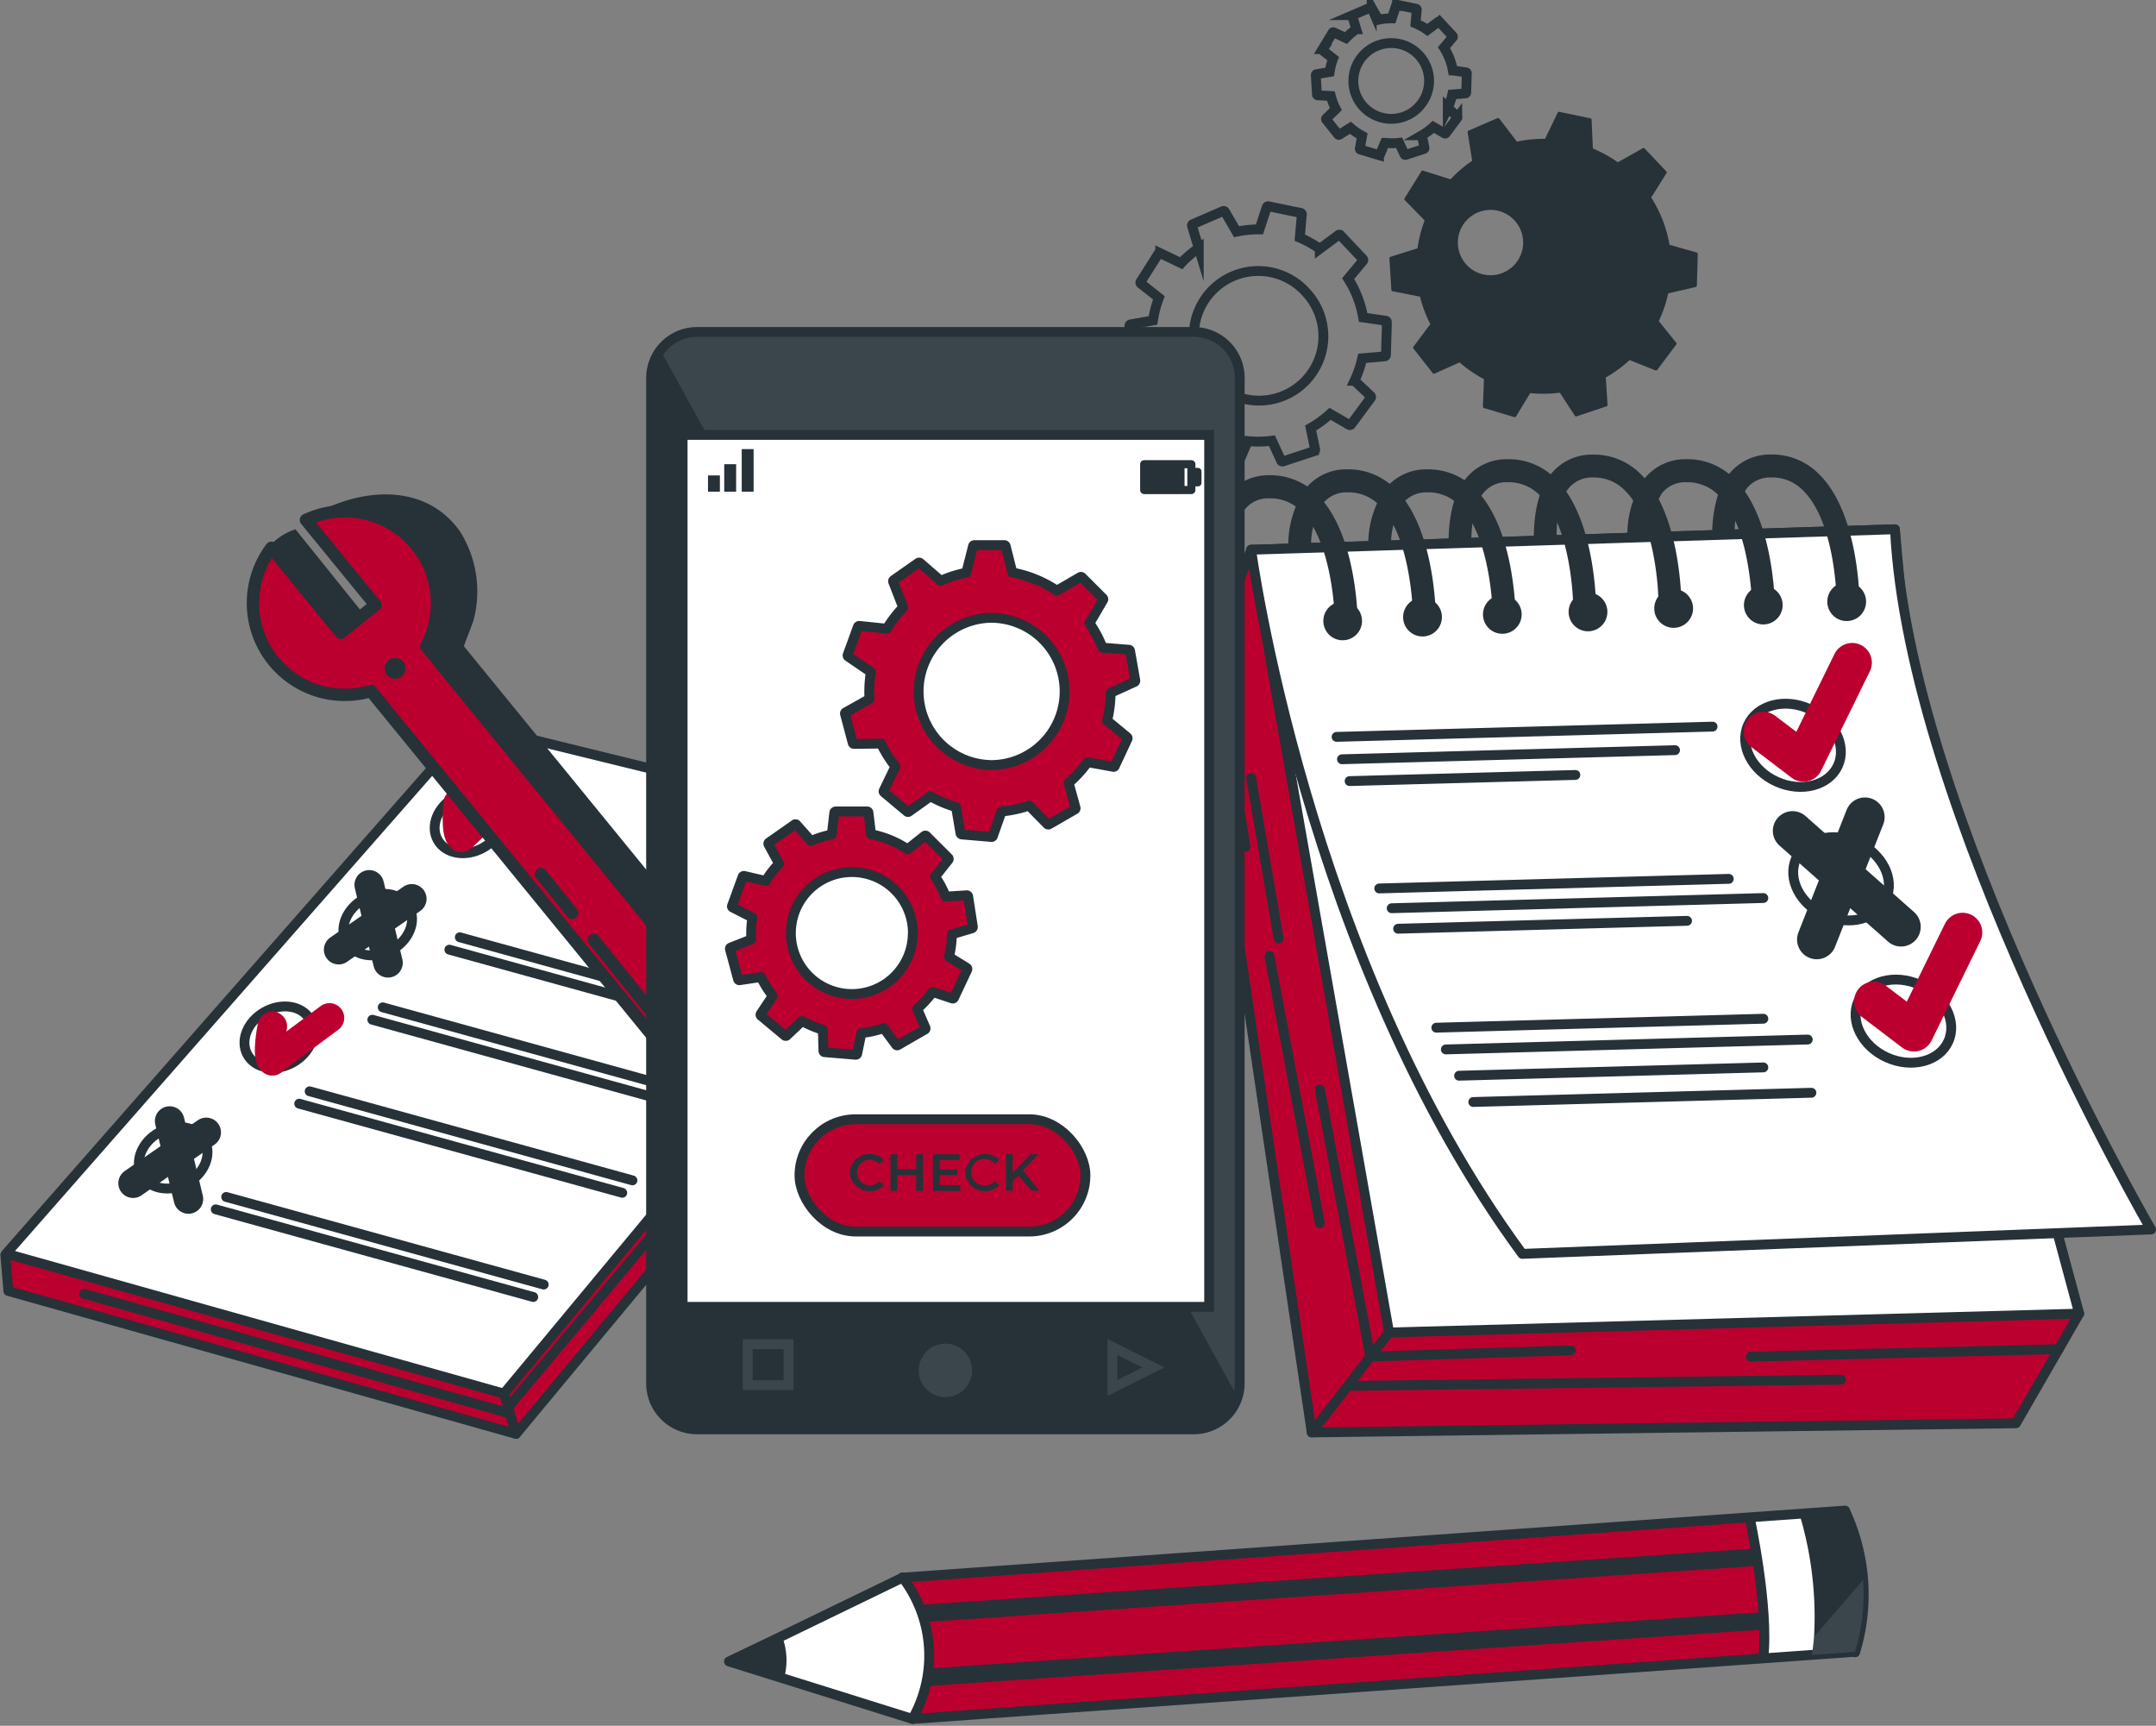 <svg xmlns="http://www.w3.org/2000/svg" width="219.04" height="175.294" viewBox="0 0 219.04 175.294"><rect x="0" y="0" width="219.04" height="175.294" fill="#808080" stroke="none"/><g id="Mobile_testing-bro" data-name="Mobile testing-bro" transform="translate(-32.02 -90.112)"><g id="freepik--notebook-2--inject-2" transform="translate(32.56 163.706)"><path id="Path_6529" data-name="Path 6529" d="M32.71,300.067l-.03.863.249,2.929L84.5,318.377l45.662-54.987-.406-4.731-10.523-.249Z" transform="translate(-32.619 -246.323)" fill="#bb002f"></path><path id="Path_6530" data-name="Path 6530" d="M129.633,246.793,79.935,234.6l-47.2,53.744,50.566,14.219Z" transform="translate(-32.649 -234.6)" fill="#fff" stroke="#263238" stroke-linecap="round" stroke-linejoin="round" stroke-width="1"></path><path id="Path_6531" data-name="Path 6531" d="M178.677,258.62l.431,5.036-45.53,54.825-1.228-4.092" transform="translate(-81.693 -246.427)" fill="none" stroke="#263238" stroke-linecap="round" stroke-linejoin="round" stroke-width="1"></path><path id="Path_6532" data-name="Path 6532" d="M84.446,358.913,32.87,344.4l-.31-3.655" transform="translate(-32.56 -286.859)" fill="none" stroke="#263238" stroke-linecap="round" stroke-linejoin="round" stroke-width="1"></path><line id="Line_753" data-name="Line 753" x1="43.246" y1="12.148" transform="translate(8.016 57.825)" fill="none" stroke="#263238" stroke-linecap="round" stroke-linejoin="round" stroke-width="1"></line><line id="Line_754" data-name="Line 754" x1="24.311" y2="28.275" transform="translate(72.841 15.732)" fill="none" stroke="#263238" stroke-linecap="round" stroke-linejoin="round" stroke-width="1"></line><line id="Line_755" data-name="Line 755" x1="18.894" y2="22.565" transform="translate(51.195 46.647)" fill="none" stroke="#263238" stroke-linecap="round" stroke-linejoin="round" stroke-width="1"></line><path id="Path_6533" data-name="Path 6533" d="M118.789,252.944c.787,1.421,2.853,1.782,4.614.8s2.538-2.924,1.751-4.345-2.858-1.777-4.619-.8S118,251.527,118.789,252.944Z" transform="translate(-74.863 -241.222)" fill="none" stroke="#263238" stroke-miterlimit="10" stroke-width="1"></path><line id="Line_756" data-name="Line 756" x1="32.26" y1="8.904" transform="translate(51.601 13.254)" fill="none" stroke="#263238" stroke-linecap="round" stroke-linejoin="round" stroke-width="1"></line><line id="Line_757" data-name="Line 757" x1="32.265" y1="8.899" transform="translate(52.657 11.995)" fill="none" stroke="#263238" stroke-linecap="round" stroke-linejoin="round" stroke-width="1"></line><path id="Path_6534" data-name="Path 6534" d="M100.531,273.374c.792,1.421,2.858,1.782,4.614.8s2.538-2.924,1.751-4.345-2.858-1.777-4.614-.8S99.739,271.957,100.531,273.374Z" transform="translate(-65.875 -251.281)" fill="none" stroke="#263238" stroke-miterlimit="10" stroke-width="1"></path><line id="Line_758" data-name="Line 758" x1="31.819" y1="8.777" transform="translate(45.114 22.869)" fill="none" stroke="#263238" stroke-linecap="round" stroke-linejoin="round" stroke-width="1"></line><line id="Line_759" data-name="Line 759" x1="31.854" y1="8.787" transform="translate(46.175 21.61)" fill="none" stroke="#263238" stroke-linecap="round" stroke-linejoin="round" stroke-width="1"></line><line id="Line_760" data-name="Line 760" x1="32.804" y1="9.056" transform="translate(37.286 29.986)" fill="none" stroke="#263238" stroke-linecap="round" stroke-linejoin="round" stroke-width="1"></line><line id="Line_761" data-name="Line 761" x1="32.829" y1="9.061" transform="translate(38.342 28.727)" fill="none" stroke="#263238" stroke-linecap="round" stroke-linejoin="round" stroke-width="1"></line><ellipse id="Ellipse_200" data-name="Ellipse 200" cx="3.645" cy="2.944" rx="3.645" ry="2.944" transform="translate(23.17 30.961) rotate(-29.12)" fill="none" stroke="#263238" stroke-miterlimit="10" stroke-width="1"></ellipse><line id="Line_762" data-name="Line 762" x1="32.819" y1="9.051" transform="translate(29.859 38.514)" fill="none" stroke="#263238" stroke-linecap="round" stroke-linejoin="round" stroke-width="1"></line><line id="Line_763" data-name="Line 763" x1="32.793" y1="9.046" transform="translate(30.92 37.256)" fill="none" stroke="#263238" stroke-linecap="round" stroke-linejoin="round" stroke-width="1"></line><path id="Path_6535" data-name="Path 6535" d="M59.589,320.039c.787,1.416,2.858,1.777,4.614.8s2.538-2.924,1.751-4.345-2.858-1.777-4.619-.8S58.8,318.622,59.589,320.039Z" transform="translate(-45.716 -274.255)" fill="none" stroke="#263238" stroke-miterlimit="10" stroke-width="1"></path><line id="Line_764" data-name="Line 764" x1="32.26" y1="8.904" transform="translate(21.377 49.246)" fill="none" stroke="#263238" stroke-linecap="round" stroke-linejoin="round" stroke-width="1"></line><line id="Line_765" data-name="Line 765" x1="32.26" y1="8.899" transform="translate(22.438 47.987)" fill="none" stroke="#263238" stroke-linecap="round" stroke-linejoin="round" stroke-width="1"></line><path id="Path_6536" data-name="Path 6536" d="M123.123,248.937s-.32,3.086.325,3.477c.893-.888,5.34-4.914,5.34-4.914" transform="translate(-77.111 -240.951)" fill="none" stroke="#bb002f" stroke-linecap="round" stroke-linejoin="round" stroke-width="3"></path><path id="Path_6537" data-name="Path 6537" d="M85.731,294.163s-.624,3.046,0,3.5c.98-.8,5.807-4.361,5.807-4.361" transform="translate(-58.603 -263.502)" fill="none" stroke="#bb002f" stroke-linecap="round" stroke-linejoin="round" stroke-width="3"></path><line id="Line_766" data-name="Line 766" x1="1.909" y1="7.919" transform="translate(36.971 16.285)" fill="none" stroke="#263238" stroke-linecap="round" stroke-linejoin="round" stroke-width="3"></line><line id="Line_767" data-name="Line 767" x1="1.909" y1="7.919" transform="translate(16.696 40.276)" fill="none" stroke="#263238" stroke-linecap="round" stroke-linejoin="round" stroke-width="3"></line><line id="Line_768" data-name="Line 768" y1="5.163" x2="7.432" transform="translate(33.865 17.706)" fill="none" stroke="#263238" stroke-linecap="round" stroke-linejoin="round" stroke-width="3"></line><line id="Line_769" data-name="Line 769" y1="5.163" x2="7.432" transform="translate(12.98 41.428)" fill="none" stroke="#263238" stroke-linecap="round" stroke-linejoin="round" stroke-width="3"></line></g><g id="freepik--Wrench--inject-2" transform="translate(57.719 140.333)"><path id="Path_6538" data-name="Path 6538" d="M97.984,208.58l34.763,42.54a9.341,9.341,0,0,0,12.224,12.833l-7.244-8.884,3.5-2.833,7.254,8.894a9.341,9.341,0,0,0-10.153-14.554l-34.768-42.591c-.036-.046.909-2.366.975-2.665a11.413,11.413,0,0,0-1.4-9.031c-2.965-4.173-8.087-4.457-12.544-2.756a13.331,13.331,0,0,0-3.1,1.619l8.94,9.879-1.523,1.6L86.441,192.1c-3.6,1.162-5.584,5.4-3.421,11.437.508,1.4,5.584,2.675,6.691,3.5a9.33,9.33,0,0,0,8.264,1.477Z" transform="translate(-82.121 -188.557)" fill="#263238"></path><path id="Path_6539" data-name="Path 6539" d="M94.143,210.236l34.763,42.54a9.341,9.341,0,0,0,12.219,12.833l-7.244-8.884,3.513-2.833,7.259,8.894A9.341,9.341,0,0,0,134.5,248.233L99.732,205.642a9.341,9.341,0,0,0-12.224-12.833l7.056,8.63-3.508,2.828L84,195.636A9.325,9.325,0,0,0,94.123,210.18Z" transform="translate(-82.123 -190.213)" fill="#bb002f" stroke="#263238" stroke-linecap="round" stroke-linejoin="round" stroke-width="1.257"></path><path id="Path_6540" data-name="Path 6540" d="M110.6,222.341a1.056,1.056,0,1,1-1.056-1.051A1.056,1.056,0,0,1,110.6,222.341Z" transform="translate(-95.104 -204.673)" fill="#263238"></path><line id="Line_770" data-name="Line 770" x2="12.001" y2="14.945" transform="translate(34.635 45.258)" fill="#bb002f" stroke="#263238" stroke-linecap="round" stroke-linejoin="round" stroke-width="1.257"></line><line id="Line_771" data-name="Line 771" x2="3.173" y2="3.949" transform="translate(29.255 38.557)" fill="#bb002f" stroke="#263238" stroke-linecap="round" stroke-linejoin="round" stroke-width="1.257"></line></g><g id="freepik--Pen--inject-2" transform="translate(106.081 243.522)"><path id="Path_6541" data-name="Path 6541" d="M291.786,406.231l-4.371.315-4.5.32-86.877,6.183-13.062-4.092-5.584-1.746,5.386-2.579,12.249-5.939,86.07-6.122,5.076-.366,4.635-.325.213.508a20.011,20.011,0,0,1,.767,13.843Z" transform="translate(-177.39 -391.855)" fill="#bb002f"></path><rect id="Rectangle_1077" data-name="Rectangle 1077" width="95.345" height="1.772" transform="translate(17.522 16.247) rotate(-3.86)" fill="#263238"></rect><rect id="Rectangle_1078" data-name="Rectangle 1078" width="95.345" height="1.772" transform="translate(16.477 9.804) rotate(-3.86)" fill="#263238"></rect><path id="Path_6542" data-name="Path 6542" d="M392.356,406.206l-4.371.315-4.944.35a50.774,50.774,0,0,0-1.391-14.351l5.076-.366,4.635-.325.213.508A20.011,20.011,0,0,1,392.356,406.206Z" transform="translate(-277.96 -391.83)" fill="#fff"></path><path id="Path_6543" data-name="Path 6543" d="M196.036,419.656l-13.062-4.092-5.584-1.746,5.386-2.579,12.249-5.939C200.2,413.422,196.036,419.656,196.036,419.656Z" transform="translate(-177.39 -398.462)" fill="#fff"></path><path id="Path_6544" data-name="Path 6544" d="M182.974,421.325l-5.584-1.746L182.776,417A6.838,6.838,0,0,1,182.974,421.325Z" transform="translate(-177.39 -404.223)" fill="#263238"></path><path id="Path_6545" data-name="Path 6545" d="M213.135,419.631a13.029,13.029,0,0,0-1.015-14.381" transform="translate(-194.49 -398.438)" fill="none" stroke="#263238" stroke-linecap="round" stroke-linejoin="round" stroke-width="1"></path><path id="Path_6546" data-name="Path 6546" d="M397.255,406.206l-4.371.315c.091-.614.162-1.228.213-1.838a36.1,36.1,0,0,0-1.5-12.529l4.635-.325.213.508a20.021,20.021,0,0,1,.807,13.884Z" transform="translate(-282.859 -391.83)" fill="#263238"></path><path id="Path_6547" data-name="Path 6547" d="M291.786,406.231l-95.751,6.818-13.062-4.092-5.584-1.746,5.386-2.579,12.249-5.939,95.756-6.812.213.508a20.057,20.057,0,0,1,.807,13.889Z" transform="translate(-177.39 -391.855)" fill="none" stroke="#263238" stroke-linecap="round" stroke-linejoin="round" stroke-width="1"></path><path id="Path_6548" data-name="Path 6548" d="M398.5,413.075l-4.371.315c.091-.614.162-1.229.213-1.838l4.98-5.772A19.9,19.9,0,0,1,398.5,413.075Z" transform="translate(-284.105 -398.698)" fill="#fff" opacity="0.1"></path><path id="Path_6549" data-name="Path 6549" d="M381.65,393.19s1.99,9.138,1.391,14.351" transform="translate(-277.96 -392.5)" fill="none" stroke="#263238" stroke-miterlimit="10" stroke-width="1"></path></g><g id="freepik--Graphics--inject-2" transform="translate(146.768 90.613)"><path id="Path_6550" data-name="Path 6550" d="M336.6,138.266a.157.157,0,0,0,.178-.051l1.929-2.574a.147.147,0,0,0,0-.183l-1.772-2.2a13.12,13.12,0,0,0,.954-2.812l2.792-.65a.157.157,0,0,0,.122-.142l.091-3.213a.147.147,0,0,0-.112-.147l-2.762-.787a12.8,12.8,0,0,0-1.858-4.8l1.548-2.462a.137.137,0,0,0,0-.178l-2.213-2.34a.152.152,0,0,0-.183-.03l-2.538,1.432a13.122,13.122,0,0,0-2.538-1.4l-.132-2.939a.137.137,0,0,0-.127-.132l-3.147-.65a.152.152,0,0,0-.168.076l-1.284,2.66a12.884,12.884,0,0,0-2.858.289l-1.792-2.345a.162.162,0,0,0-.178-.051l-2.954,1.279a.157.157,0,0,0-.091.157l.472,2.9a12.883,12.883,0,0,0-1.619,1.3c-.188.173-.371.36-.579.584l-2.792-.878a.152.152,0,0,0-.173.061l-1.7,2.736a.147.147,0,0,0,0,.183l2.031,2.076a12.975,12.975,0,0,0-.726,2.833l-2.746.858a.167.167,0,0,0-.107.152l.2,3.218a.147.147,0,0,0,.122.132l2.787.548a12.765,12.765,0,0,0,1.046,2.792l-1.716,2.295a.152.152,0,0,0,0,.188l2,2.538a.147.147,0,0,0,.152,0l2.538-1.132a12.92,12.92,0,0,0,2.477,1.7l-.107,2.787a.157.157,0,0,0,.107.147l3.086.924a.142.142,0,0,0,.168-.066l1.442-2.376a13.31,13.31,0,0,0,3.015-.041l1.523,2.345a.152.152,0,0,0,.173.056l3.046-1.015a.147.147,0,0,0,.1-.152l-.178-2.782a12.925,12.925,0,0,0,2.421-1.767Zm-16.752-16.3a3.317,3.317,0,1,1-.02,0Z" transform="translate(-283.157 -101.145)" fill="#263238"></path><path id="Path_6551" data-name="Path 6551" d="M282.048,150.374a.147.147,0,0,0,0-.2l-1.645-1.548a10.936,10.936,0,0,0,.782-2.284l2.269-.193a.147.147,0,0,0,.142-.137l.1-3.345a.147.147,0,0,0-.137-.142l-2.279-.33a10.706,10.706,0,0,0-1.523-3.944l1.5-1.8a.142.142,0,0,0,0-.193l-2.3-2.432a.142.142,0,0,0-.2,0l-1.883,1.4a10.891,10.891,0,0,0-2.031-1.137l.208-2.345a.152.152,0,0,0-.117-.168l-3.284-.675a.142.142,0,0,0-.167.1l-.741,2.249a10.818,10.818,0,0,0-2.325.234l-1.178-2.031a.162.162,0,0,0-.188-.066l-3.071,1.33a.147.147,0,0,0-.086.178l.685,2.254a11.763,11.763,0,0,0-1.33,1.066c-.147.142-.294.284-.457.467l-2.127-1.015a.147.147,0,0,0-.188.056l-1.8,2.843a.142.142,0,0,0,.03.2l1.822,1.432a11,11,0,0,0-.6,2.3l-2.269.4a.147.147,0,0,0-.122.157l.193,3.345a.152.152,0,0,0,.137.142l2.269.122a10.6,10.6,0,0,0,.843,2.269l-1.6,1.594a.142.142,0,0,0,0,.2l2.081,2.609h0a.142.142,0,0,0,.2,0l1.9-1.178a11.17,11.17,0,0,0,2.031,1.381l-.391,2.2a.147.147,0,0,0,.1.168l3.213.959a.147.147,0,0,0,.173-.081l.878-2.031a10.662,10.662,0,0,0,2.447-.041l.939,2.031a.147.147,0,0,0,.178.076l3.173-1.046a.147.147,0,0,0,.1-.173l-.457-2.173a11.355,11.355,0,0,0,1.98-1.442l1.939,1.122a.152.152,0,0,0,.193-.041ZM265.865,148.5a6.538,6.538,0,1,1,9.514-8.971h0l.122.137a6.536,6.536,0,1,1-9.645,8.823Z" transform="translate(-257.539 -110.45)" fill="none" stroke="#263238" stroke-miterlimit="10" stroke-width="1"></path><path id="Path_6552" data-name="Path 6552" d="M295.886,102.15a.086.086,0,0,0,0,.117l1.223,1.523h0a.081.081,0,0,0,.112,0l1.122-.7a6.174,6.174,0,0,0,1.188.817L299.3,105.2a.076.076,0,0,0,.056.1l1.888.569a.086.086,0,0,0,.1-.051l.508-1.2a6.228,6.228,0,0,0,1.442,0l.548,1.188a.091.091,0,0,0,.107.041l1.863-.609a.091.091,0,0,0,.056-.1l-.264-1.284A6.789,6.789,0,0,0,306.77,103l1.137.66a.086.086,0,0,0,.112,0l1.178-1.579a.076.076,0,0,0,0-.112l-.965-.914a6.276,6.276,0,0,0,.457-1.345l1.335-.112a.091.091,0,0,0,.086-.081l.056-1.97a.086.086,0,0,0-.076-.081l-1.34-.2a6.371,6.371,0,0,0-.9-2.315l.883-1.056a.091.091,0,0,0,0-.117l-1.35-1.452a.081.081,0,0,0-.112,0l-1.112.827a6.335,6.335,0,0,0-1.2-.67l.127-1.381a.091.091,0,0,0-.071-.1l-1.929-.4a.081.081,0,0,0-.1.056l-.437,1.32a6.493,6.493,0,0,0-1.366.137l-.68-1.208a.076.076,0,0,0-.107-.036l-1.807.777a.091.091,0,0,0-.051.107l.4,1.325a6.148,6.148,0,0,0-.777.624c-.086.081-.173.168-.274.274l-1.249-.584a.076.076,0,0,0-.107.036l-1.015,1.675a.1.1,0,0,0,0,.117l1.071.843a6.188,6.188,0,0,0-.35,1.355l-1.335.228a.091.091,0,0,0-.076.091l.117,1.965a.086.086,0,0,0,.081.086l1.33.071a6.382,6.382,0,0,0,.508,1.335Zm9.244-1.015h0a3.848,3.848,0,1,1,.162-5.437h0a3.843,3.843,0,0,1-.162,5.427Z" transform="translate(-275.895 -90.613)" fill="none" stroke="#263238" stroke-miterlimit="10" stroke-width="1"></path></g><g id="freepik--Notebook--inject-2" transform="translate(153.982 136.277)"><path id="Path_6553" data-name="Path 6553" d="M354.6,289.753l6.432-11.143-70.115,1.919L276.9,202.46l-5.147,12.117,11.3,76.105Z" transform="translate(-271.75 -191.346)" fill="#bb002f"></path><path id="Path_6554" data-name="Path 6554" d="M366.021,275.2l-70.115,1.919L281.89,197.611l65.4-2.081L348.68,210.9Z" transform="translate(-276.743 -187.934)" fill="#fff" stroke="#263238" stroke-linecap="round" stroke-linejoin="round" stroke-width="1"></path><path id="Path_6555" data-name="Path 6555" d="M361.028,277.217,354.6,288.36l-71.546.929-11.3-76.105L276.9,199.63" transform="translate(-271.75 -189.953)" fill="none" stroke="#263238" stroke-linecap="round" stroke-linejoin="round" stroke-width="1"></path><path id="Path_6556" data-name="Path 6556" d="M281.89,197.611s5.584,41.677,27.549,71.521l63.881-2.477S348.685,224.222,347.3,195.53Z" transform="translate(-276.743 -187.934)" fill="#fff" stroke="#263238" stroke-linecap="round" stroke-linejoin="round" stroke-width="1"></path><path id="Path_6557" data-name="Path 6557" d="M397.2,208.095a1.97,1.97,0,1,0,1.97-1.965A1.97,1.97,0,0,0,397.2,208.095Z" transform="translate(-333.517 -193.153)" fill="#263238"></path><path id="Path_6558" data-name="Path 6558" d="M380.52,208.8a1.965,1.965,0,1,0,.577-1.391A1.97,1.97,0,0,0,380.52,208.8Z" transform="translate(-325.304 -193.503)" fill="#263238"></path><circle id="Ellipse_201" data-name="Ellipse 201" cx="1.97" cy="1.97" r="1.97" transform="translate(36.707 15.179) rotate(-28.08)" fill="#263238"></circle><path id="Path_6559" data-name="Path 6559" d="M328.29,210.665a1.965,1.965,0,1,0,.577-1.391A1.97,1.97,0,0,0,328.29,210.665Z" transform="translate(-299.588 -194.419)" fill="#263238"></path><path id="Path_6560" data-name="Path 6560" d="M288.839,199.882a1.162,1.162,0,0,1-2.32,0,29.594,29.594,0,0,0-.442-4.528c-.432-2.442-1.279-5.295-2.96-6.955a4.361,4.361,0,0,0-3.2-1.335h-.046a3.005,3.005,0,0,0-2.508,1.122c-1.472,1.873-1.325,5.741-.959,8.32l-1.523,4.061c-.152-.685-2.295-10.031.68-13.818a5.33,5.33,0,0,1,4.315-2.031,6.721,6.721,0,0,1,4.9,2.031C288.793,190.764,288.839,199.511,288.839,199.882Z" transform="translate(-272.853 -182.61)" fill="#263238"></path><path id="Path_6561" data-name="Path 6561" d="M304.325,198.7a1.157,1.157,0,0,1-2.315,0,30.005,30.005,0,0,0-.447-4.528c-.426-2.447-1.274-5.295-2.954-6.96a4.32,4.32,0,0,0-3.249-1.335A3.046,3.046,0,0,0,292.853,187a7.919,7.919,0,0,0-1.2,4.513l-2.315.071a10.23,10.23,0,0,1,1.69-6.016,5.3,5.3,0,0,1,4.31-2.031,6.66,6.66,0,0,1,4.9,2.031C304.28,189.574,304.325,198.326,304.325,198.7Z" transform="translate(-280.411 -182.029)" fill="#263238"></path><path id="Path_6562" data-name="Path 6562" d="M320.31,198.7a1.162,1.162,0,0,1-2.32,0,29.593,29.593,0,0,0-.442-4.528c-.426-2.447-1.279-5.295-2.96-6.96a4.335,4.335,0,0,0-3.249-1.335,3.01,3.01,0,0,0-2.5,1.127,7.586,7.586,0,0,0-1.193,4.249l-2.315.076a10.052,10.052,0,0,1,1.685-5.757,5.3,5.3,0,0,1,4.31-2.031,6.635,6.635,0,0,1,4.9,2.031C320.265,189.574,320.31,198.326,320.31,198.7Z" transform="translate(-288.284 -182.029)" fill="#263238"></path><path id="Path_6563" data-name="Path 6563" d="M336.391,196.667a1.157,1.157,0,0,1-2.315,0,30.013,30.013,0,0,0-.447-4.528c-.431-2.442-1.284-5.295-2.954-6.955a4.371,4.371,0,0,0-3.208-1.335h-.041a3,3,0,0,0-2.508,1.122c-.919,1.168-1.208,3.112-1.208,5.031l-2.31.066c0-2.31.366-4.833,1.7-6.528a5.33,5.33,0,0,1,4.31-2.031h.061a6.66,6.66,0,0,1,4.843,2.031C336.345,187.544,336.391,196.3,336.391,196.667Z" transform="translate(-296.196 -181.03)" fill="#263238"></path><path id="Path_6564" data-name="Path 6564" d="M353.456,195.737a1.162,1.162,0,1,1-2.32,0,29.586,29.586,0,0,0-.442-4.528c-.431-2.442-1.279-5.295-2.96-6.955a4.335,4.335,0,0,0-3.249-1.34,3.046,3.046,0,0,0-2.508,1.127c-.944,1.2-1.223,3.213-1.208,5.178h-2.31c0-2.33.35-4.9,1.7-6.6a5.33,5.33,0,0,1,4.31-2.031,6.671,6.671,0,0,1,4.9,2.031C353.39,186.619,353.456,195.371,353.456,195.737Z" transform="translate(-304.596 -180.577)" fill="#263238"></path><path id="Path_6565" data-name="Path 6565" d="M372.18,196.667a1.157,1.157,0,0,1-2.315,0,29.241,29.241,0,0,0-.447-4.528c-.432-2.442-1.279-5.295-2.954-6.955a4.371,4.371,0,0,0-3.208-1.335h-.041a3,3,0,0,0-2.508,1.122,7.883,7.883,0,0,0-1.2,4.482l-2.31.041a10.176,10.176,0,0,1,1.685-5.955,5.33,5.33,0,0,1,4.31-2.031h.061a6.66,6.66,0,0,1,4.843,2.031C372.135,187.544,372.18,196.3,372.18,196.667Z" transform="translate(-313.822 -181.03)" fill="#263238"></path><path id="Path_6566" data-name="Path 6566" d="M389.121,195.727a1.162,1.162,0,0,1-2.32,0,29.586,29.586,0,0,0-.442-4.528c-.431-2.442-1.279-5.295-2.96-6.955a4.315,4.315,0,0,0-3.244-1.34,3.046,3.046,0,0,0-2.513,1.127,8.026,8.026,0,0,0-1.2,4.635l-2.31.081c.036-2.2.437-4.569,1.69-6.147a5.335,5.335,0,0,1,4.315-2.031,6.685,6.685,0,0,1,4.9,2.031C389.075,186.609,389.121,195.361,389.121,195.727Z" transform="translate(-322.158 -180.567)" fill="#263238"></path><path id="Path_6567" data-name="Path 6567" d="M296.34,211.965a1.965,1.965,0,1,0,.577-1.391A1.97,1.97,0,0,0,296.34,211.965Z" transform="translate(-283.857 -195.059)" fill="#263238"></path><path id="Path_6568" data-name="Path 6568" d="M362.57,209.46a1.97,1.97,0,1,0,1.97-1.97,1.97,1.97,0,0,0-1.97,1.97Z" transform="translate(-316.466 -193.823)" fill="#263238"></path><path id="Path_6569" data-name="Path 6569" d="M312.31,211.185a1.97,1.97,0,1,0,1.97-1.965A1.97,1.97,0,0,0,312.31,211.185Z" transform="translate(-291.72 -194.675)" fill="#263238"></path><line id="Line_772" data-name="Line 772" x2="3.254" y2="19.742" transform="translate(1.33 20.104)" fill="#fff" stroke="#263238" stroke-linecap="round" stroke-linejoin="round" stroke-width="1"></line><line id="Line_773" data-name="Line 773" x2="2.797" y2="16.295" transform="translate(5.147 32.866)" fill="#fff" stroke="#263238" stroke-linecap="round" stroke-linejoin="round" stroke-width="1"></line><line id="Line_774" data-name="Line 774" x1="50.048" y2="0.635" transform="translate(15.026 93.975)" fill="none" stroke="#263238" stroke-linecap="round" stroke-linejoin="round" stroke-width="1"></line><line id="Line_775" data-name="Line 775" x1="7.863" y2="10.153" transform="translate(11.3 89.183)" fill="#fff" stroke="#263238" stroke-linecap="round" stroke-linejoin="round" stroke-width="1"></line><path id="Path_6570" data-name="Path 6570" d="M295.65,307.62l5.127,27.138,20.361-.64" transform="translate(-283.517 -243.123)" fill="none" stroke="#263238" stroke-linecap="round" stroke-linejoin="round" stroke-width="1"></path><line id="Line_776" data-name="Line 776" x1="5.127" y1="27.138" transform="translate(7.005 50.928)" fill="#fff" stroke="#263238" stroke-linecap="round" stroke-linejoin="round" stroke-width="1"></line><line id="Line_777" data-name="Line 777" x1="31.286" y2="0.767" transform="translate(55.911 90.874)" fill="none" stroke="#263238" stroke-linecap="round" stroke-linejoin="round" stroke-width="1"></line><line id="Line_778" data-name="Line 778" y1="0.909" x2="33.225" transform="translate(23.961 57.314)" fill="#fff" stroke="#263238" stroke-linecap="round" stroke-linejoin="round" stroke-width="1"></line><line id="Line_779" data-name="Line 779" y1="1.005" x2="36.768" transform="translate(24.93 59.426)" fill="#fff" stroke="#263238" stroke-linecap="round" stroke-linejoin="round" stroke-width="1"></line><line id="Line_780" data-name="Line 780" y1="0.843" x2="30.91" transform="translate(26.275 62.258)" fill="#fff" stroke="#263238" stroke-linecap="round" stroke-linejoin="round" stroke-width="1"></line><line id="Line_781" data-name="Line 781" y1="0.939" x2="34.352" transform="translate(27.717 64.832)" fill="#fff" stroke="#263238" stroke-linecap="round" stroke-linejoin="round" stroke-width="1"></line><line id="Line_782" data-name="Line 782" y1="0.975" x2="35.509" transform="translate(18.163 43.105)" fill="#fff" stroke="#263238" stroke-linecap="round" stroke-linejoin="round" stroke-width="1"></line><line id="Line_783" data-name="Line 783" y1="1.036" x2="37.758" transform="translate(19.427 45.054)" fill="#fff" stroke="#263238" stroke-linecap="round" stroke-linejoin="round" stroke-width="1"></line><line id="Line_784" data-name="Line 784" y1="0.802" x2="29.352" transform="translate(20.082 47.369)" fill="#fff" stroke="#263238" stroke-linecap="round" stroke-linejoin="round" stroke-width="1"></line><line id="Line_785" data-name="Line 785" y1="0.924" x2="33.839" transform="translate(14.376 30.033)" fill="#fff" stroke="#263238" stroke-linecap="round" stroke-linejoin="round" stroke-width="1"></line><line id="Line_786" data-name="Line 786" y1="0.624" x2="22.935" transform="translate(15.153 32.551)" fill="#fff" stroke="#263238" stroke-linecap="round" stroke-linejoin="round" stroke-width="1"></line><line id="Line_787" data-name="Line 787" y1="1.041" x2="38.2" transform="translate(13.828 27.642)" fill="#fff" stroke="#263238" stroke-linecap="round" stroke-linejoin="round" stroke-width="1"></line><ellipse id="Ellipse_202" data-name="Ellipse 202" cx="4.051" cy="5.01" rx="4.051" ry="5.01" transform="matrix(0.41, -0.912, 0.912, 0.41, 53.972, 31.181)" fill="#fff" stroke="#263238" stroke-linecap="round" stroke-linejoin="round" stroke-width="1"></ellipse><path id="Path_6571" data-name="Path 6571" d="M384.4,229.21l4.076,3.1,4.949-10.092" transform="translate(-327.215 -201.075)" fill="none" stroke="#bb002f" stroke-linecap="round" stroke-linejoin="round" stroke-width="4"></path><ellipse id="Ellipse_203" data-name="Ellipse 203" cx="4.051" cy="5.01" rx="4.051" ry="5.01" transform="matrix(0.41, -0.912, 0.912, 0.41, 58.851, 44.741)" fill="#fff" stroke="#263238" stroke-linecap="round" stroke-linejoin="round" stroke-width="1"></ellipse><path id="Path_6572" data-name="Path 6572" d="M412.284,291.909c-.914,2.031-3.706,2.772-6.229,1.64s-3.822-3.711-2.909-5.746,3.706-2.777,6.229-1.64S413.2,289.878,412.284,291.909Z" transform="translate(-336.301 -232.295)" fill="#fff" stroke="#263238" stroke-linecap="round" stroke-linejoin="round" stroke-width="1"></path><path id="Path_6573" data-name="Path 6573" d="M406.51,283.2l4.076,3.1,4.944-10.092" transform="translate(-338.101 -227.658)" fill="none" stroke="#bb002f" stroke-linecap="round" stroke-linejoin="round" stroke-width="4"></path><line id="Line_788" data-name="Line 788" x2="11.026" y2="9.752" transform="translate(60.15 38.227)" fill="none" stroke="#263238" stroke-linecap="round" stroke-linejoin="round" stroke-width="4"></line><line id="Line_789" data-name="Line 789" y1="12.437" x2="4.894" transform="translate(62.612 36.836)" fill="none" stroke="#263238" stroke-linecap="round" stroke-linejoin="round" stroke-width="4"></line></g><g id="freepik--Device--inject-2" transform="translate(98.167 123.831)"><path id="Path_6574" data-name="Path 6574" d="M221.6,160.72V262.842a4.761,4.761,0,0,1-.213,1.406,4.67,4.67,0,0,1-4.457,3.269H166.47a4.67,4.67,0,0,1-4.67-4.675V160.72a4.68,4.68,0,0,1,4.67-4.67H216.94a4.67,4.67,0,0,1,4.665,4.67Z" transform="translate(-161.8 -156.05)" fill="#263238"></path><path id="Path_6575" data-name="Path 6575" d="M222.526,160.72V262.842a4.761,4.761,0,0,1-.213,1.406L163.67,157.9a4.65,4.65,0,0,1,3.716-1.848h50.469a4.67,4.67,0,0,1,4.67,4.67Z" transform="translate(-162.721 -156.05)" fill="#fff" opacity="0.1"></path><path id="Path_6576" data-name="Path 6576" d="M221.6,160.72V262.842a4.761,4.761,0,0,1-.213,1.406,4.67,4.67,0,0,1-4.457,3.269H166.47a4.67,4.67,0,0,1-4.67-4.675V160.72a4.68,4.68,0,0,1,4.67-4.67H216.94a4.67,4.67,0,0,1,4.665,4.67Z" transform="translate(-161.8 -156.05)" fill="none" stroke="#263238" stroke-miterlimit="10" stroke-width="1"></path><rect id="Rectangle_1079" data-name="Rectangle 1079" width="53.495" height="88.568" transform="translate(3.203 10.457)" fill="#fff"></rect><rect id="Rectangle_1080" data-name="Rectangle 1080" width="1.208" height="1.65" transform="translate(5.782 14.574)" fill="#263238"></rect><rect id="Rectangle_1081" data-name="Rectangle 1081" width="1.208" height="2.792" transform="translate(7.432 13.432)" fill="#263238"></rect><rect id="Rectangle_1082" data-name="Rectangle 1082" width="1.208" height="4.325" transform="translate(9.209 11.899)" fill="#263238"></rect><rect id="Rectangle_1083" data-name="Rectangle 1083" width="4.792" height="2.624" transform="translate(50.099 13.432)" fill="none" stroke="#263238" stroke-linecap="round" stroke-linejoin="round" stroke-width="0.821"></rect><rect id="Rectangle_1084" data-name="Rectangle 1084" width="3.736" height="2.624" transform="translate(50.099 13.432)" fill="#263238" stroke="#263238" stroke-linecap="round" stroke-linejoin="round" stroke-width="0.725"></rect><rect id="Rectangle_1085" data-name="Rectangle 1085" width="0.675" height="1.157" transform="translate(54.881 14.168)" fill="#263238" stroke="#263238" stroke-linecap="round" stroke-linejoin="round" stroke-width="0.725"></rect><circle id="Ellipse_204" data-name="Ellipse 204" cx="2.716" cy="2.716" r="2.716" transform="translate(27.184 102.761)" fill="#fff" opacity="0.1"></circle><rect id="Rectangle_1086" data-name="Rectangle 1086" width="53.495" height="88.568" transform="translate(3.203 10.457)" fill="none" stroke="#263238" stroke-miterlimit="10" stroke-width="1"></rect><rect id="Rectangle_1087" data-name="Rectangle 1087" width="4.152" height="4.152" transform="translate(9.818 102.827)" fill="none" stroke="#fff" stroke-miterlimit="10" stroke-width="1" opacity="0.1"></rect><path id="Path_6577" data-name="Path 6577" d="M229.57,209.442a.137.137,0,0,0-.132-.117l-2.665-.208a12.3,12.3,0,0,0-1.32-2.487l1.371-2.345a.142.142,0,0,0,0-.173l-2.157-2.157a.137.137,0,0,0-.173,0l-2.366,1.371a12.031,12.031,0,0,0-4.518-1.843l-.675-2.675a.137.137,0,0,0-.137-.107h-3.046a.142.142,0,0,0-.137.107l-.68,2.69a12.249,12.249,0,0,0-2.6.827l-2.107-1.822a.147.147,0,0,0-.178,0l-2.5,1.751a.137.137,0,0,0-.051.162l1.015,2.614a12.488,12.488,0,0,0-1.66,2.163l-2.782-.289a.152.152,0,0,0-.152.091l-1.041,2.863a.142.142,0,0,0,.056.168l2.3,1.564a12.059,12.059,0,0,0-.162,1.96,6.839,6.839,0,0,0,.03.777l-2.427,1.36a.132.132,0,0,0-.066.157l.782,2.944a.132.132,0,0,0,.137.107l2.741-.036a12.662,12.662,0,0,0,1.457,2.33l-1.183,2.457a.137.137,0,0,0,.041.173l2.34,1.959a.137.137,0,0,0,.173,0l2.193-1.564a12.212,12.212,0,0,0,2.6,1.1l.452,2.66a.152.152,0,0,0,.132.117l3.046.259a.157.157,0,0,0,.112-.091l.883-2.5a12.184,12.184,0,0,0,2.787-.6l1.858,1.883a.147.147,0,0,0,.168.03l2.64-1.523a.142.142,0,0,0,.066-.157l-.7-2.538a12.446,12.446,0,0,0,1.929-2.107l2.609.477a.127.127,0,0,0,.147-.081l1.289-2.762a.147.147,0,0,0-.036-.173l-2.031-1.675a12.087,12.087,0,0,0,.355-2.828l2.421-1.1a.142.142,0,0,0,.086-.152Zm-14.214,11.594a7.478,7.478,0,0,1,0-14.95h0a7.478,7.478,0,1,1,0,14.955Z" transform="translate(-180.908 -177.049)" fill="#bb002f" stroke="#263238" stroke-linecap="round" stroke-linejoin="round" stroke-width="1"></path><path id="Path_6578" data-name="Path 6578" d="M201.779,260.628a.137.137,0,0,0-.147-.117l-2.137.132a9.8,9.8,0,0,0-1.076-2.031l1.35-1.7a.147.147,0,0,0,0-.188l-2.244-2.244a.147.147,0,0,0-.188,0l-1.711,1.36a9.975,9.975,0,0,0-3.711-1.523l-.264-2.2a.137.137,0,0,0-.157-.122h-3.173a.147.147,0,0,0-.142.127l-.259,2.218a9.9,9.9,0,0,0-2.112.66l-1.482-1.67a.137.137,0,0,0-.188,0l-2.6,1.822a.142.142,0,0,0-.046.183l1.071,1.97a10.037,10.037,0,0,0-1.355,1.751l-2.178-.508a.142.142,0,0,0-.168.086l-1.071,2.944a.132.132,0,0,0,.071.178l1.995,1.015a10.569,10.569,0,0,0-.127,1.6V265l-2.066.817a.137.137,0,0,0-.086.168l.822,3.046a.132.132,0,0,0,.152.107l2.173-.325a10.277,10.277,0,0,0,1.2,1.914l-1.208,1.817a.152.152,0,0,0,0,.193l2.437,2.031a.152.152,0,0,0,.183,0l1.569-1.487a10.155,10.155,0,0,0,2.107.893l.061,2.142a.132.132,0,0,0,.127.132l3.158.264h0a.147.147,0,0,0,.147-.122l.426-2.081A10.073,10.073,0,0,0,193.19,274l1.264,1.7a.137.137,0,0,0,.183.036l2.746-1.584a.137.137,0,0,0,.056-.178l-.838-1.934a10.221,10.221,0,0,0,1.569-1.711l2,.665a.142.142,0,0,0,.173-.076l1.345-2.863a.142.142,0,0,0-.056-.178l-1.8-1.107a10.3,10.3,0,0,0,.294-2.294l2.031-.609a.147.147,0,0,0,.1-.157Zm-5.625,3.746a6.193,6.193,0,1,1-6.183-6.219h0a6.2,6.2,0,0,1,6.193,6.188Z" transform="translate(-169.564 -203.291)" fill="#bb002f" stroke="#263238" stroke-linecap="round" stroke-linejoin="round" stroke-width="1"></path><rect id="Rectangle_1088" data-name="Rectangle 1088" width="29.052" height="11.407" rx="5.703" transform="translate(15.077 79.968)" fill="#bb002f" stroke="#263238" stroke-linecap="round" stroke-linejoin="round" stroke-width="1"></rect><path id="Path_6579" data-name="Path 6579" d="M201.57,322.417a2.031,2.031,0,0,1,3.467-1.289l-.447.416a1.325,1.325,0,0,0-1.015-.431,1.308,1.308,0,1,0,1.015,2.173l.447.426a2.031,2.031,0,0,1-3.467-1.294Z" transform="translate(-181.381 -237.032)" fill="#263238"></path><path id="Path_6580" data-name="Path 6580" d="M213.015,320.59v3.721h-.69v-1.594H210.4v1.594h-.69V320.59h.69v1.523h1.924V320.59Z" transform="translate(-185.389 -237.063)" fill="#263238"></path><path id="Path_6581" data-name="Path 6581" d="M220.987,323.732v.579H218.2V320.59h2.716v.579h-2.031v.964h1.8v.569h-1.8v1.015Z" transform="translate(-189.569 -237.063)" fill="#263238"></path><path id="Path_6582" data-name="Path 6582" d="M224.66,322.417a2.031,2.031,0,0,1,3.467-1.289l-.447.416a1.355,1.355,0,1,0-1.015,2.183,1.284,1.284,0,0,0,1.015-.442l.447.426a2.031,2.031,0,0,1-3.467-1.294Z" transform="translate(-192.75 -237.032)" fill="#263238"></path><path id="Path_6583" data-name="Path 6583" d="M234.084,322.733l-.594.584v.954h-.69V320.55h.69v1.909l1.843-1.909h.777l-1.564,1.66,1.655,2.061h-.807Z" transform="translate(-196.758 -237.044)" fill="#263238"></path><path id="Path_6584" data-name="Path 6584" d="M254.15,363.313V359.16l4.152,2.076Z" transform="translate(-207.27 -256.054)" fill="none" stroke="#fff" stroke-miterlimit="10" stroke-width="1" opacity="0.1"></path></g></g></svg>